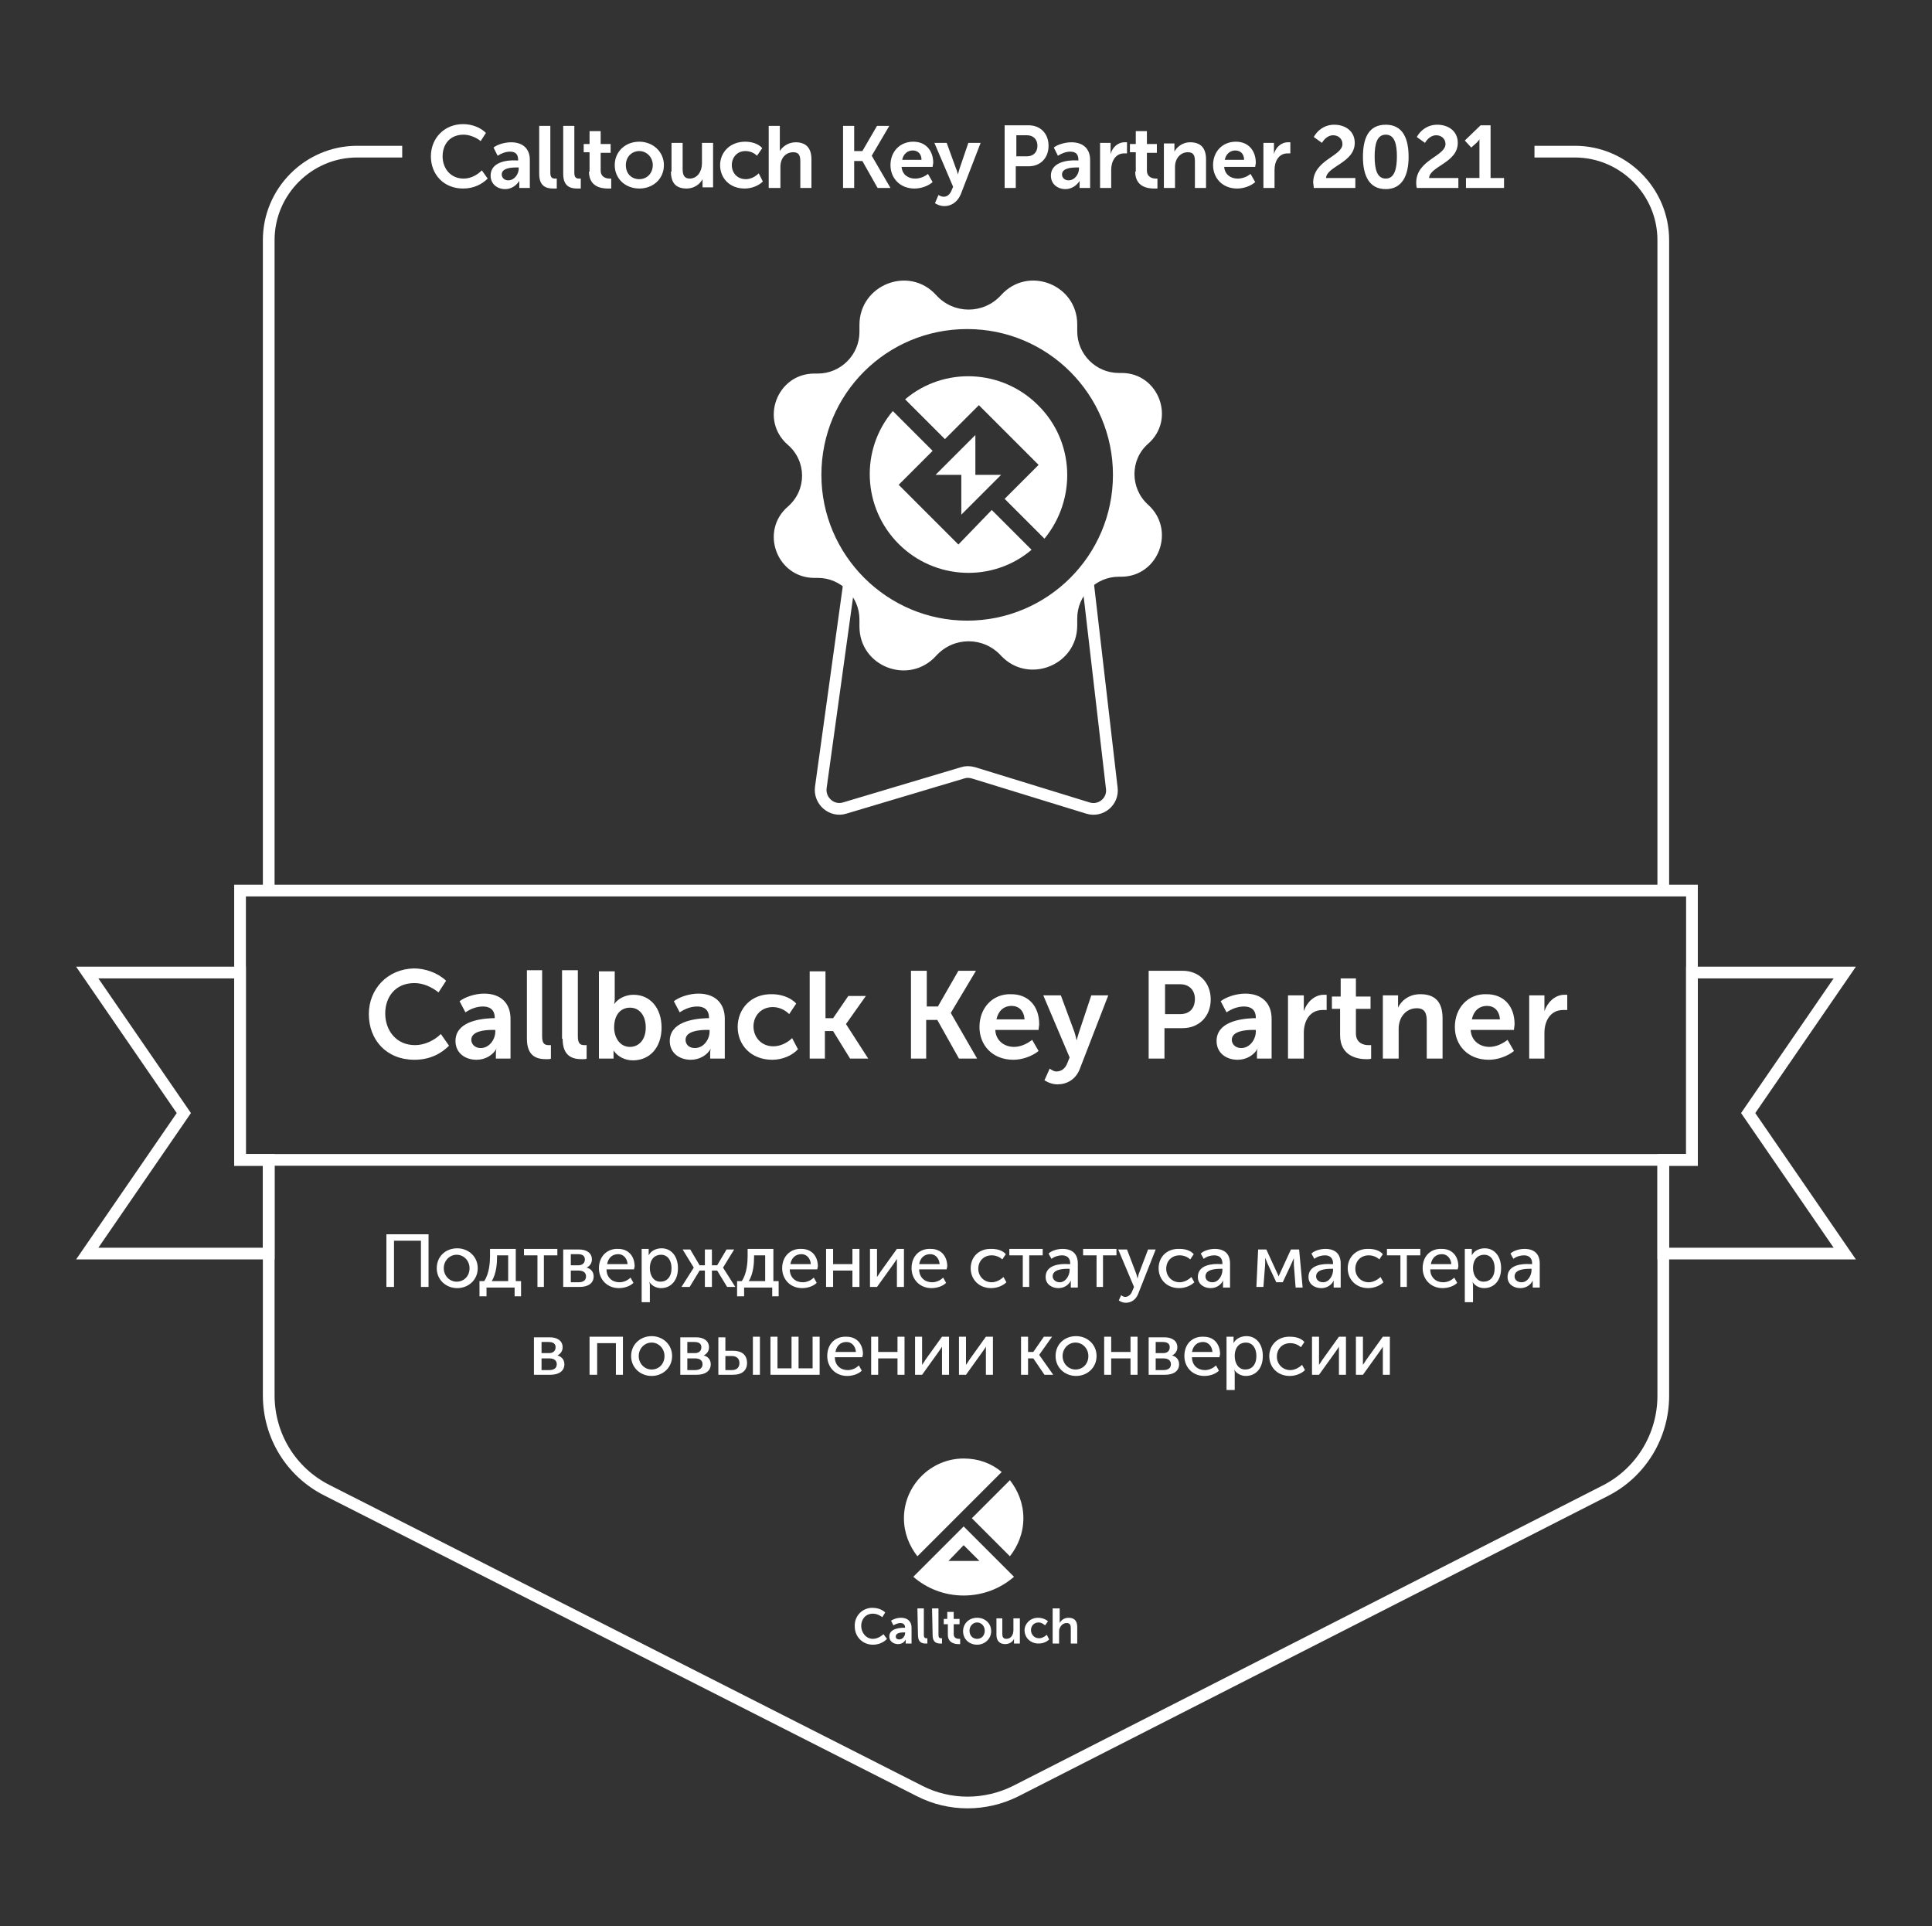 <?xml version="1.0" encoding="UTF-8"?> <!-- Generator: Adobe Illustrator 27.5.0, SVG Export Plug-In . SVG Version: 6.00 Build 0) --> <svg xmlns="http://www.w3.org/2000/svg" xmlns:xlink="http://www.w3.org/1999/xlink" id="Слой_1" x="0px" y="0px" viewBox="0 0 330 329" style="enable-background:new 0 0 330 329;" xml:space="preserve"><rect x="0" y="0" width="330" height="329" fill="#333333" stroke="none"/> <style type="text/css"> .st0{fill:none;stroke:#FFFFFF;stroke-width:2;stroke-miterlimit:10;} .st1{fill-rule:evenodd;clip-rule:evenodd;fill:#FFFFFF;} .st2{fill:#FFFFFF;} .st3{fill-rule:evenodd;clip-rule:evenodd;fill:none;stroke:#FFFFFF;stroke-width:2;stroke-miterlimit:10;} </style> <g> <path class="st0" d="M145.2,98.4l-5,36.1c-0.3,2.3,1.9,4.2,4.1,3.5l20.1-6c0.6-0.2,1.2-0.2,1.9,0l19.5,6c2.2,0.7,4.4-1.1,4.1-3.4 l-4.2-36.2"></path> <g> <path class="st1" d="M184,106.8v-1.2c0-3.9,3.2-7.1,7.1-7.1h0.4c6.4,0,9.4-8,4.6-12.3c-3.1-2.8-3.1-7.7,0-10.4 c4.8-4.2,1.8-12.1-4.5-12.1h-0.5c-3.9,0-7.1-3.2-7.1-7.1v-1.2c0-6.8-8.4-10.1-13-5c-3,3.3-8.1,3.3-11.1,0 c-4.6-5.1-13.1-1.8-13.1,5.1v1.2c0,3.9-3.2,7.1-7.1,7.1h-0.6c-6.4,0-9.4,8-4.5,12.2c3.2,2.8,3.2,7.7,0,10.5 c-4.9,4.2-1.9,12.2,4.5,12.2h0.6c3.9,0,7.1,3.2,7.1,7.1l0,1.2c0,6.9,8.5,10.1,13.1,5c3-3.3,8.1-3.3,11.1,0 C175.6,116.9,184,113.7,184,106.8z M165.2,106c13.7,0,24.9-11.1,24.9-24.9c0-13.7-11.1-24.9-24.9-24.9s-24.9,11.1-24.9,24.9 C140.3,94.8,151.5,106,165.2,106z"></path> </g> <path class="st2" d="M149,274.6c1.5,0,2.2,0.8,2.2,0.8l-0.5,0.8c0,0-0.7-0.6-1.6-0.6c-1.3,0-2,1-2,2.1c0,1.1,0.8,2.2,2,2.2 c1,0,1.8-0.8,1.8-0.8l0.6,0.8c0,0-0.8,1-2.4,1c-1.8,0-3.1-1.4-3.1-3.1C145.9,276,147.3,274.6,149,274.6z"></path> <path class="st2" d="M154.5,278h0.1V278c0-0.6-0.4-0.8-0.8-0.8c-0.6,0-1.2,0.4-1.2,0.4l-0.4-0.8c0,0,0.7-0.5,1.7-0.5 c1.1,0,1.8,0.6,1.8,1.7v2.7h-1v-0.4c0-0.2,0-0.3,0-0.3h0c0,0-0.3,0.8-1.3,0.8c-0.8,0-1.5-0.5-1.5-1.3 C151.9,278.1,153.8,278,154.5,278z M153.6,280c0.6,0,1-0.6,1-1.1v-0.1h-0.2c-0.6,0-1.4,0.1-1.4,0.7C153,279.8,153.2,280,153.6,280z "></path> <path class="st2" d="M156.7,274.7h1.1v4.5c0,0.5,0.2,0.6,0.4,0.6c0.1,0,0.2,0,0.2,0v0.9c0,0-0.2,0-0.3,0c-0.6,0-1.3-0.2-1.3-1.4 L156.7,274.7L156.7,274.7z"></path> <path class="st2" d="M159.2,274.7h1.1v4.5c0,0.5,0.2,0.6,0.4,0.6c0.1,0,0.2,0,0.2,0v0.9c0,0-0.2,0-0.3,0c-0.6,0-1.3-0.2-1.3-1.4 L159.2,274.7L159.2,274.7z"></path> <path class="st2" d="M161.8,277.4h-0.6v-0.9h0.6v-1.2h1.1v1.2h1v0.9h-1v1.7c0,0.7,0.6,0.8,0.9,0.8c0.1,0,0.2,0,0.2,0v0.9 c0,0-0.1,0-0.3,0c-0.6,0-1.8-0.2-1.8-1.6V277.4z"></path> <path class="st2" d="M166.9,276.3c1.3,0,2.4,0.9,2.4,2.3c0,1.3-1.1,2.3-2.4,2.3c-1.3,0-2.4-0.9-2.4-2.3 C164.5,277.3,165.5,276.3,166.9,276.3z M166.9,279.9c0.7,0,1.3-0.5,1.3-1.4c0-0.8-0.6-1.4-1.3-1.4c-0.7,0-1.3,0.6-1.3,1.4 C165.6,279.4,166.2,279.9,166.9,279.9z"></path> <path class="st2" d="M170.1,276.4h1.1v2.6c0,0.5,0.1,0.9,0.7,0.9c0.8,0,1.2-0.7,1.2-1.5v-2h1.1v4.3h-1v-0.5c0-0.2,0-0.3,0-0.3h0 c-0.2,0.5-0.8,0.9-1.5,0.9c-0.9,0-1.5-0.5-1.5-1.6V276.4z"></path> <path class="st2" d="M177.3,276.3c1.1,0,1.7,0.6,1.7,0.6l-0.5,0.7c0,0-0.5-0.5-1.1-0.5c-0.8,0-1.3,0.6-1.3,1.3 c0,0.7,0.5,1.4,1.4,1.4c0.7,0,1.3-0.6,1.3-0.6l0.4,0.8c0,0-0.6,0.7-1.8,0.7c-1.4,0-2.4-1-2.4-2.3 C175,277.4,175.9,276.3,177.3,276.3z"></path> <path class="st2" d="M179.9,274.7h1.1v2.1c0,0.2,0,0.4,0,0.4h0c0.2-0.4,0.7-0.9,1.5-0.9c1,0,1.5,0.5,1.5,1.6v2.8h-1.1v-2.6 c0-0.5-0.1-0.9-0.7-0.9c-0.6,0-1,0.4-1.2,0.9c-0.1,0.2-0.1,0.4-0.1,0.6v2h-1.1V274.7z"></path> <path class="st2" d="M172.5,265.8c1.4-1.8,2.3-4,2.3-6.5c0-2.5-0.9-4.7-2.3-6.5l-6.5,6.5L172.5,265.8z"></path> <path class="st2" d="M171.1,267.2l-6.5-6.5l-6.5,6.5l-2.1,2.1c2.3,2,5.3,3.2,8.6,3.2s6.3-1.2,8.6-3.2L171.1,267.2z M164.6,263.9 l2.7,2.7h-5.3L164.6,263.9z"></path> <path class="st2" d="M164.6,249.1c-5.6,0-10.2,4.6-10.2,10.2c0,2.5,0.9,4.7,2.3,6.5l14.4-14.4C169.3,249.9,167.1,249.1,164.6,249.1 z"></path> <g> <path class="st2" d="M73.6,26.7c0,3.1,2.2,5.5,5.5,5.5c1.9,0,3.3-0.8,4.2-1.7l-1-1.4c-0.8,0.8-1.9,1.4-3.1,1.4 c-2.3,0-3.6-1.8-3.6-3.8c0-2,1.2-3.7,3.6-3.7c1,0,2.2,0.5,2.9,1.1l0.9-1.4c-1-1-2.5-1.5-3.9-1.5C75.9,21.2,73.6,23.6,73.6,26.7z M83.8,30c0,1.4,1.1,2.3,2.5,2.3c1,0,1.9-0.6,2.4-1.4h0c0,0,0,0.2,0,0.6v0.6h1.8v-4.8c0-1.9-1.2-3-3.2-3c-1.1,0-2.4,0.4-3,0.9 l0.7,1.4c0.6-0.4,1.4-0.7,2.1-0.7c0.8,0,1.4,0.3,1.4,1.4v0.1h-0.3C86.5,27.3,83.8,27.7,83.8,30z M85.7,29.8c0-1.1,1.6-1.2,2.6-1.2 h0.3v0.2c0,0.9-0.7,2-1.8,2C86.1,30.8,85.7,30.3,85.7,29.8z M92.1,29.7c0,2.2,1.3,2.5,2.4,2.5c0.3,0,0.5,0,0.6,0v-1.7 c-0.1,0-0.2,0-0.3,0c-0.5,0-0.8-0.2-0.8-1v-8h-1.9V29.7z M96.2,29.7c0,2.2,1.3,2.5,2.4,2.5c0.3,0,0.5,0,0.6,0v-1.7 c-0.1,0-0.2,0-0.3,0c-0.5,0-0.8-0.2-0.8-1v-8h-1.9V29.7z M100.6,29.3c0,2.6,2.1,2.9,3.2,2.9c0.3,0,0.4,0,0.6,0v-1.7 c-0.2,0-0.2,0-0.3,0c-0.5,0-1.5-0.2-1.5-1.4v-3h1.7v-1.5h-1.7v-2.2h-1.9v2.2h-1V26h1V29.3z M105,28.2c0,2.4,1.9,4,4.2,4 c2.3,0,4.2-1.6,4.2-4c0-2.3-1.9-4-4.2-4C106.8,24.2,105,25.9,105,28.2z M106.9,28.2c0-1.4,1-2.4,2.3-2.4c1.2,0,2.3,1,2.3,2.4 c0,1.4-1,2.4-2.3,2.4C107.9,30.6,106.9,29.7,106.9,28.2z M114.6,29.3c0,2.1,1,2.9,2.7,2.9c1.3,0,2.3-0.8,2.7-1.6h0 c0,0,0,0.2,0,0.5v0.9h1.8v-7.6h-1.9v3.5c0,1.4-0.8,2.6-2.1,2.6c-0.9,0-1.2-0.6-1.2-1.6v-4.5h-1.9V29.3z M123,28.2 c0,2.2,1.6,4,4.2,4c1.2,0,2.4-0.5,3.1-1.2l-0.7-1.4c-0.6,0.6-1.4,1-2.2,1c-1.5,0-2.4-1.1-2.4-2.4c0-1.3,0.9-2.4,2.3-2.4 c0.8,0,1.5,0.3,2,0.8l0.9-1.3c-0.7-0.8-1.9-1.1-2.9-1.1C124.6,24.2,123,26.1,123,28.2z M131.4,32.1h1.9v-3.6 c0-1.5,0.9-2.5,2.2-2.5c1,0,1.2,0.6,1.2,1.6v4.5h1.9v-4.9c0-2-1-2.9-2.7-2.9c-1.3,0-2.3,0.8-2.7,1.5h0c0,0,0-0.3,0-0.6v-3.7h-1.9 V32.1z M144,32.1h1.9v-4.6h1.4l2.6,4.6h2.2l-3.2-5.5v0l3-5.1h-2.1l-2.5,4.3h-1.4v-4.3H144V32.1z M152.1,28.2c0,2.2,1.6,4,4.1,4 c1.1,0,2.3-0.4,3.1-1.1l-0.8-1.4c-0.6,0.5-1.4,0.8-2.2,0.8c-1.2,0-2.2-0.7-2.3-2h5.3c0-0.2,0.1-0.5,0.1-0.7c0-2-1.2-3.6-3.4-3.6 C153.7,24.2,152.1,25.9,152.1,28.2z M154.1,27.3c0.2-1,0.9-1.6,1.8-1.6c0.9,0,1.5,0.6,1.5,1.6H154.1z M160.3,33.3l-0.6,1.4 c0,0,0.7,0.5,1.6,0.5c1.1,0,2.2-0.6,2.8-2l3.4-8.8h-2.1l-1.5,4.4c-0.1,0.4-0.3,1-0.3,1h0c0,0-0.1-0.6-0.3-1l-1.6-4.4h-2.1l3.2,7.5 l-0.3,0.7c-0.3,0.7-0.8,1-1.3,1C160.7,33.6,160.3,33.3,160.3,33.3z M171.6,32.1h1.9v-3.7h2.2c2,0,3.4-1.4,3.4-3.5 s-1.4-3.5-3.4-3.5h-4.1V32.1z M173.6,26.7v-3.6h1.8c1.1,0,1.8,0.7,1.8,1.8c0,1.1-0.7,1.8-1.8,1.8H173.6z M179.5,30 c0,1.4,1.1,2.3,2.5,2.3c1,0,1.9-0.6,2.4-1.4h0c0,0,0,0.2,0,0.6v0.6h1.8v-4.8c0-1.9-1.2-3-3.2-3c-1.1,0-2.4,0.4-3,0.9l0.7,1.4 c0.6-0.4,1.4-0.7,2.1-0.7c0.8,0,1.4,0.3,1.4,1.4v0.1H184C182.3,27.3,179.5,27.7,179.5,30z M181.4,29.8c0-1.1,1.6-1.2,2.6-1.2h0.3 v0.2c0,0.9-0.7,2-1.8,2C181.8,30.8,181.4,30.3,181.4,29.8z M187.9,32.1h1.9V29c0-1.4,0.7-2.8,2.2-2.8c0.2,0,0.4,0,0.5,0v-1.9 c-0.1,0-0.2,0-0.4,0c-1.2,0-2.1,0.9-2.4,2h0c0,0,0-0.2,0-0.5v-1.4h-1.8V32.1z M193.9,29.3c0,2.6,2.1,2.9,3.2,2.9 c0.3,0,0.4,0,0.6,0v-1.7c-0.1,0-0.2,0-0.3,0c-0.5,0-1.5-0.2-1.5-1.4v-3h1.7v-1.5h-1.7v-2.2h-1.9v2.2h-1V26h1V29.3z M198.8,32.1 h1.9v-3.6c0-1.4,0.9-2.5,2.2-2.5c1,0,1.2,0.6,1.2,1.6v4.5h1.9v-4.9c0-2-1-2.9-2.7-2.9c-1.5,0-2.4,1-2.7,1.6h0c0,0,0-0.2,0-0.5 v-0.9h-1.8V32.1z M207.2,28.2c0,2.2,1.6,4,4.1,4c1.1,0,2.3-0.4,3.1-1.1l-0.8-1.4c-0.6,0.5-1.4,0.8-2.2,0.8c-1.2,0-2.2-0.7-2.3-2 h5.3c0-0.2,0.1-0.5,0.1-0.7c0-2-1.2-3.6-3.4-3.6C208.8,24.2,207.2,25.9,207.2,28.2z M209.2,27.3c0.2-1,0.9-1.6,1.8-1.6 c0.9,0,1.5,0.6,1.5,1.6H209.2z M215.8,32.1h1.9V29c0-1.4,0.7-2.8,2.2-2.8c0.2,0,0.4,0,0.5,0v-1.9c-0.1,0-0.2,0-0.4,0 c-1.2,0-2.1,0.9-2.4,2h0c0,0,0-0.2,0-0.5v-1.4h-1.8V32.1z M224.4,32.1h7.1v-1.7h-5c0.1-2,4.9-2.6,4.9-6c0-2-1.6-3.1-3.5-3.1 c-1.7,0-2.9,1-3.5,2.1l1.4,1c0.4-0.7,1.1-1.3,1.9-1.3c0.9,0,1.6,0.6,1.6,1.5c0,2.1-5,2.7-5,6.6C224.3,31.4,224.4,31.7,224.4,32.1z M236.7,32.3c2.9,0,3.9-2.5,3.9-5.5s-0.9-5.5-3.9-5.5s-3.9,2.4-3.9,5.5S233.8,32.3,236.7,32.3z M236.7,30.5 c-1.5,0-1.9-1.6-1.9-3.8c0-2.1,0.4-3.7,1.9-3.7s1.9,1.6,1.9,3.7C238.6,28.8,238.2,30.5,236.7,30.5z M242,32.1h7.1v-1.7h-5 c0.1-2,4.9-2.6,4.9-6c0-2-1.6-3.1-3.5-3.1c-1.7,0-2.9,1-3.5,2.1l1.4,1c0.4-0.7,1.1-1.3,1.9-1.3c0.9,0,1.6,0.6,1.6,1.5 c0,2.1-5,2.7-5,6.6C241.9,31.4,241.9,31.7,242,32.1z M250.4,32.1h6.5v-1.7h-2.3v-9h-1.7l-2.7,2.6l1.1,1.2l0.9-0.8 c0.3-0.3,0.5-0.6,0.5-0.6h0c0,0,0,0.4,0,0.7v5.9h-2.3V32.1z"></path> </g> <path class="st0" d="M45.9,152.1V41c0-8.3,6.8-15.1,15.1-15.1h7.7"></path> <path class="st0" d="M284.1,198.1v40.3c0,6.8-3.8,13.1-9.9,16.2l-100.7,51.3c-5.2,2.6-11.3,2.6-16.4,0L55.8,254.5 c-6.1-3.1-9.9-9.3-9.9-16.2v-40.2"></path> <path class="st0" d="M262.1,25.9h6.9c8.3,0,15.1,6.8,15.1,15.1v111.1"></path> <polygon class="st3" points="315.1,166.1 289,166.1 289,198.1 284.1,198.1 284.1,214.1 315.1,214.1 298.6,190.1 "></polygon> <polygon class="st3" points="41,198.1 41,166.1 14.9,166.1 31.4,190.1 14.9,214.1 45.9,214.1 45.9,198.1 "></polygon> <path class="st0" d="M41,152.1h248v46H41V152.1z"></path> <path class="st2" d="M63,173.2c0,4.4,3,7.8,7.8,7.8c2.7,0,4.6-1.1,5.9-2.4l-1.4-2c-1.1,1.1-2.8,1.9-4.4,1.9c-3.3,0-5.1-2.6-5.1-5.4 c0-2.8,1.7-5.2,5-5.2c1.5,0,3,0.7,4.1,1.6l1.3-2c-1.5-1.4-3.6-2.1-5.5-2.1C66.2,165.5,63,168.9,63,173.2z M77.8,177.8 c0,2,1.6,3.2,3.6,3.2c1.5,0,2.8-0.8,3.4-1.9h0c0,0-0.1,0.3-0.1,0.8v0.9h2.5V174c0-2.7-1.7-4.3-4.5-4.3c-1.6,0-3.3,0.6-4.2,1.3 l1,1.9c0.9-0.6,1.9-1,3-1c1.1,0,2,0.5,2,1.9v0.1h-0.5C81.7,174,77.8,174.6,77.8,177.8z M80.5,177.6c0-1.5,2.3-1.7,3.6-1.7h0.5v0.3 c0,1.3-1,2.8-2.5,2.8C81.1,179,80.5,178.3,80.5,177.6z M90,177.4c0,3.1,1.8,3.5,3.3,3.5c0.4,0,0.7,0,0.8-0.1v-2.3 c-0.1,0-0.3,0-0.4,0c-0.7,0-1.1-0.3-1.1-1.5v-11.3H90V177.4z M96.1,177.4c0,3.1,1.8,3.5,3.3,3.5c0.4,0,0.7,0,0.8-0.1v-2.3 c-0.1,0-0.3,0-0.4,0c-0.7,0-1.1-0.3-1.1-1.5v-11.3h-2.7V177.4z M102.3,180.8h2.5v-0.7c0-0.4,0-0.7,0-0.7h0c0.7,1.1,2,1.7,3.3,1.7 c2.9,0,4.9-2.2,4.9-5.6c0-3.3-1.9-5.6-4.8-5.6c-1.3,0-2.6,0.6-3.3,1.6h0c0,0,0.1-0.4,0.1-0.9v-4.7h-2.7V180.8z M104.9,175.5 c0-2.4,1.3-3.4,2.7-3.4c1.6,0,2.7,1.3,2.7,3.4c0,2.1-1.2,3.3-2.7,3.3C105.8,178.8,104.9,177.1,104.9,175.5z M114.4,177.8 c0,2,1.6,3.2,3.6,3.2c1.5,0,2.8-0.8,3.4-1.9h0c0,0-0.1,0.3-0.1,0.8v0.9h2.5V174c0-2.7-1.7-4.3-4.5-4.3c-1.6,0-3.3,0.6-4.2,1.3 l1,1.9c0.9-0.6,1.9-1,3-1c1.1,0,2,0.5,2,1.9v0.1h-0.5C118.3,174,114.4,174.6,114.4,177.8z M117.1,177.6c0-1.5,2.3-1.7,3.6-1.7h0.5 v0.3c0,1.3-1,2.8-2.5,2.8C117.6,179,117.1,178.3,117.1,177.6z M126,175.4c0,3.1,2.3,5.6,5.9,5.6c1.7,0,3.4-0.7,4.4-1.8l-1-1.9 c-0.8,0.8-2,1.4-3.2,1.4c-2.1,0-3.4-1.6-3.4-3.4c0-1.8,1.3-3.3,3.3-3.3c1.1,0,2.1,0.5,2.8,1.2l1.2-1.8c-1-1.1-2.7-1.6-4.1-1.6 C128.3,169.7,126,172.3,126,175.4z M138.2,180.8h2.7v-4.7h1.4l2.9,4.7h3.1l-3.8-5.9v0l3.4-4.8h-3l-2.6,3.8h-1.3v-8h-2.7V180.8z M155.5,180.8h2.7v-6.6h1.9l3.7,6.6h3.1l-4.5-7.8v0l4.3-7.2h-3l-3.5,6.1h-1.9v-6.1h-2.7V180.8z M167.3,175.4c0,3.1,2.2,5.6,5.8,5.6 c1.5,0,3.2-0.6,4.3-1.5l-1.1-1.9c-0.9,0.7-2,1.2-3.1,1.2c-1.6,0-3.1-1-3.2-2.9h7.4c0-0.3,0.1-0.7,0.1-1c0-2.9-1.7-5.1-4.8-5.1 C169.6,169.7,167.3,172.1,167.3,175.4z M170.2,174.1c0.3-1.4,1.2-2.3,2.6-2.3c1.2,0,2.1,0.8,2.2,2.3H170.2z M179.3,182.5l-0.9,2 c0,0,1,0.7,2.2,0.7c1.6,0,3.2-0.8,3.9-2.8l4.8-12.4h-2.9l-2.1,6.3c-0.2,0.6-0.4,1.4-0.4,1.4h0c0,0-0.2-0.9-0.4-1.5l-2.3-6.2h-3 l4.5,10.6l-0.4,1c-0.4,1-1.1,1.4-1.9,1.4C179.9,183,179.3,182.5,179.3,182.5z M196.2,180.8h2.7v-5.2h3.1c2.8,0,4.8-2,4.8-4.9 c0-2.9-2-4.9-4.8-4.9h-5.8V180.8z M199,173.2v-5.1h2.6c1.5,0,2.5,1,2.5,2.5c0,1.6-0.9,2.6-2.5,2.6H199z M207.8,177.8 c0,2,1.6,3.2,3.6,3.2c1.5,0,2.8-0.8,3.4-1.9h0c0,0-0.1,0.3-0.1,0.8v0.9h2.5V174c0-2.7-1.7-4.3-4.5-4.3c-1.6,0-3.3,0.6-4.2,1.3 l1,1.9c0.9-0.6,1.9-1,3-1c1.1,0,2,0.5,2,1.9v0.1h-0.5C211.7,174,207.8,174.6,207.8,177.8z M210.4,177.6c0-1.5,2.3-1.7,3.6-1.7h0.5 v0.3c0,1.3-1,2.8-2.5,2.8C211,179,210.4,178.3,210.4,177.6z M220,180.8h2.7v-4.4c0-2,1-3.9,3.2-3.9c0.2,0,0.6,0,0.7,0v-2.6 c-0.2,0-0.3,0-0.5,0c-1.6,0-2.9,1.3-3.4,2.8h0c0,0,0-0.3,0-0.7V170H220V180.8z M228.9,176.8c0,3.6,3,4.1,4.5,4.1 c0.4,0,0.6,0,0.8-0.1v-2.3c-0.2,0-0.3,0-0.5,0c-0.7,0-2.1-0.3-2.1-2v-4.2h2.5v-2.1h-2.5v-3.1h-2.6v3.1h-1.5v2.1h1.4V176.8z M236.2,180.8h2.7v-5.1c0-1.9,1.2-3.5,3.1-3.5c1.4,0,1.7,0.9,1.7,2.2v6.4h2.7v-6.9c0-2.9-1.4-4.1-3.8-4.1c-2.2,0-3.4,1.4-3.8,2.3h0 c0,0,0-0.3,0-0.8V170h-2.6V180.8z M248.5,175.4c0,3.1,2.2,5.6,5.8,5.6c1.5,0,3.2-0.6,4.3-1.5l-1.1-1.9c-0.9,0.7-2,1.2-3.1,1.2 c-1.6,0-3.1-1-3.2-2.9h7.4c0-0.3,0.1-0.7,0.1-1c0-2.9-1.7-5.1-4.8-5.1C250.8,169.7,248.5,172.1,248.5,175.4z M251.4,174.1 c0.3-1.4,1.2-2.3,2.6-2.3c1.2,0,2.1,0.8,2.2,2.3H251.4z M261.1,180.8h2.7v-4.4c0-2,1-3.9,3.2-3.9c0.2,0,0.5,0,0.7,0v-2.6 c-0.2,0-0.3,0-0.5,0c-1.6,0-2.9,1.3-3.4,2.8h0c0,0,0-0.3,0-0.7V170h-2.6V180.8z"></path> <g> <path class="st2" d="M177.3,69.2c-6.2-6.2-16.1-6.6-22.7-1l6.8,6.8l5.8-5.8l10.2,10.2l-5.8,5.8l6.8,6.8 C183.9,85.3,183.6,75.4,177.3,69.2z"></path> <path class="st2" d="M171,81.1h-4.4v-6.8l-6.8,6.8h4.4v6.8L171,81.1z"></path> <path class="st2" d="M163.7,93l-10.2-10.2l5.8-5.8l-6.8-6.8c-5.6,6.6-5.2,16.5,1,22.7c6.2,6.2,16.1,6.6,22.7,1l-6.8-6.8L163.7,93z "></path> </g> <path class="st2" d="M66,219.8h1.3v-7.9h4.6v7.9h1.3v-9H66V219.8z M74.6,216.6c0,2,1.6,3.4,3.5,3.4c1.9,0,3.5-1.4,3.5-3.4 c0-2-1.6-3.4-3.5-3.4C76.1,213.2,74.6,214.6,74.6,216.6z M75.8,216.6c0-1.3,1-2.3,2.2-2.3c1.2,0,2.2,1,2.2,2.3c0,1.4-1,2.3-2.2,2.3 C76.8,218.9,75.8,217.9,75.8,216.6z M84,218.8c0.8-1.3,0.9-3.1,0.9-4.1v-0.3h1.9v4.4H84z M81.9,218.8v2.6h1.2v-1.5h4.8v1.5h1.1 v-2.6h-0.9v-5.5h-4.4v1.2c0,1-0.1,3-1,4.3H81.9z M91.7,219.8h1.2v-5.4h2.3v-1.1h-5.7v1.1h2.3V219.8z M96.2,219.8H99 c1.4,0,2.4-0.6,2.4-1.8c0-0.7-0.4-1.3-1.2-1.5v0c0.6-0.3,0.9-0.8,0.9-1.4c0-1.1-0.9-1.7-2.2-1.7h-2.7V219.8z M97.5,216.1v-1.9h1.2 c0.8,0,1.2,0.3,1.2,0.9c0,0.6-0.4,1-1.1,1H97.5z M97.5,219v-2h1.3c0.9,0,1.3,0.4,1.3,1c0,0.6-0.4,1-1.3,1H97.5z M102.3,216.6 c0,1.9,1.4,3.4,3.4,3.4c0.9,0,1.9-0.3,2.5-0.9l-0.5-0.9c-0.5,0.5-1.2,0.8-1.9,0.8c-1.2,0-2.2-0.8-2.2-2.2h4.7 c0-0.2,0.1-0.4,0.1-0.5c0-1.7-1-3-2.8-3C103.8,213.2,102.3,214.5,102.3,216.6z M103.7,215.9c0.2-1.1,0.9-1.7,1.9-1.7 c0.8,0,1.5,0.6,1.6,1.7H103.7z M109.8,222.4h1.2v-2.9c0-0.3-0.1-0.6-0.1-0.6h0c0.4,0.7,1.2,1.1,2,1.1c1.7,0,2.9-1.3,2.9-3.4 c0-2-1.1-3.4-2.8-3.4c-0.9,0-1.8,0.4-2.2,1.2h0c0,0,0-0.2,0-0.5v-0.6h-1.2V222.4z M111,216.6c0-1.6,0.9-2.3,1.9-2.3 c1.1,0,1.8,0.9,1.8,2.3c0,1.5-0.8,2.3-1.9,2.3C111.6,218.9,111,217.8,111,216.6z M116.4,219.8h1.4l1.7-2.8h0.9v2.8h1.2v-2.8h0.9 l1.7,2.8h1.4l-2.1-3.3v0l1.9-3.1h-1.3l-1.6,2.7h-0.9v-2.7h-1.2v2.7h-0.9l-1.6-2.7h-1.3l1.9,3.1v0L116.4,219.8z M127.9,218.8 c0.8-1.3,0.9-3.1,0.9-4.1v-0.3h1.9v4.4H127.9z M125.9,218.8v2.6h1.2v-1.5h4.8v1.5h1.1v-2.6h-0.9v-5.5h-4.4v1.2c0,1-0.1,3-1,4.3 H125.9z M133.6,216.6c0,1.9,1.4,3.4,3.4,3.4c0.9,0,1.9-0.3,2.5-0.9l-0.5-0.9c-0.5,0.5-1.2,0.8-1.9,0.8c-1.2,0-2.2-0.8-2.2-2.2h4.7 c0-0.2,0.1-0.4,0.1-0.5c0-1.7-1-3-2.8-3C135.1,213.2,133.6,214.5,133.6,216.6z M135,215.9c0.2-1.1,0.9-1.7,1.9-1.7 c0.8,0,1.5,0.6,1.6,1.7H135z M141.1,219.8h1.2v-2.8h3.3v2.8h1.2v-6.5h-1.2v2.6h-3.3v-2.6h-1.2V219.8z M148.6,219.8h1.2l2.8-3.9 c0.2-0.3,0.5-0.7,0.6-0.9h0c0,0.1,0,0.6,0,0.9v3.9h1.2v-6.5h-1.2l-2.8,3.9c-0.2,0.3-0.5,0.8-0.6,0.9h0c0-0.1,0-0.5,0-0.9v-3.9h-1.2 V219.8z M155.7,216.6c0,1.9,1.4,3.4,3.4,3.4c0.9,0,1.9-0.3,2.5-0.9l-0.5-0.9c-0.5,0.5-1.2,0.8-1.9,0.8c-1.2,0-2.2-0.8-2.2-2.2h4.7 c0-0.2,0.1-0.4,0.1-0.5c0-1.7-1-3-2.8-3C157.1,213.2,155.7,214.5,155.7,216.6z M157,215.9c0.2-1.1,0.9-1.7,1.9-1.7 c0.8,0,1.5,0.6,1.6,1.7H157z M165.8,216.6c0,1.9,1.4,3.4,3.5,3.4c1,0,2-0.4,2.6-1l-0.5-0.9c-0.5,0.5-1.3,0.9-2,0.9 c-1.3,0-2.3-1-2.3-2.3c0-1.3,0.9-2.3,2.3-2.3c0.7,0,1.4,0.3,1.8,0.7l0.6-0.9c-0.6-0.7-1.6-0.9-2.4-0.9 C167.2,213.2,165.8,214.7,165.8,216.6z M174.6,219.8h1.2v-5.4h2.3v-1.1h-5.7v1.1h2.3V219.8z M178.6,218.1c0,1.2,1,1.9,2.2,1.9 c1,0,1.8-0.6,2.1-1.3h0c0,0,0,0.2,0,0.5v0.7h1.2v-4.1c0-1.6-0.9-2.5-2.6-2.5c-0.9,0-1.9,0.3-2.4,0.8l0.5,0.9 c0.5-0.4,1.2-0.6,1.8-0.6c0.8,0,1.4,0.4,1.4,1.4v0.1h-0.3C181.1,215.8,178.6,216,178.6,218.1z M179.8,218c0-1.2,1.7-1.3,2.6-1.3 h0.3v0.2c0,1-0.7,2.1-1.7,2.1C180.3,219,179.8,218.5,179.8,218z M187.2,219.8h1.2v-5.4h2.3v-1.1H185v1.1h2.3V219.8z M191.5,221.2 l-0.4,0.9c0,0,0.5,0.4,1.2,0.4c0.9,0,1.7-0.5,2.1-1.5l3-7.6h-1.3l-1.6,4.2c-0.1,0.3-0.2,0.8-0.2,0.8h0c0,0-0.1-0.5-0.2-0.8 l-1.6-4.2H191l2.7,6.4l-0.3,0.7c-0.2,0.6-0.7,1-1.2,1C191.8,221.5,191.5,221.2,191.5,221.2z M197.9,216.6c0,1.9,1.4,3.4,3.5,3.4 c1,0,2-0.4,2.6-1l-0.5-0.9c-0.5,0.5-1.3,0.9-2,0.9c-1.3,0-2.3-1-2.3-2.3c0-1.3,0.9-2.3,2.3-2.3c0.7,0,1.4,0.3,1.8,0.7l0.6-0.9 c-0.6-0.7-1.6-0.9-2.4-0.9C199.3,213.2,197.9,214.7,197.9,216.6z M204.6,218.1c0,1.2,1,1.9,2.2,1.9c1,0,1.8-0.6,2.1-1.3h0 c0,0,0,0.2,0,0.5v0.7h1.2v-4.1c0-1.6-0.9-2.5-2.6-2.5c-0.9,0-1.9,0.3-2.4,0.8l0.5,0.9c0.5-0.4,1.2-0.6,1.8-0.6 c0.8,0,1.4,0.4,1.4,1.4v0.1h-0.3C207.1,215.8,204.6,216,204.6,218.1z M205.9,218c0-1.2,1.7-1.3,2.6-1.3h0.3v0.2 c0,1-0.7,2.1-1.7,2.1C206.3,219,205.9,218.5,205.9,218z M214.6,219.8h1.2l0.3-3.9c0-0.4,0-1.1,0-1.1h0c0,0,0.2,0.5,0.4,1l1.5,3.2 h1.1l1.5-3.2c0.2-0.5,0.4-0.9,0.4-0.9h0c0,0,0,0.7,0,1.1l0.3,3.9h1.2l-0.6-6.5h-1.4l-1.7,3.7c-0.2,0.4-0.4,0.9-0.4,0.9h0 c0,0-0.2-0.5-0.4-0.9l-1.7-3.7h-1.4L214.6,219.8z M223.5,218.1c0,1.2,1,1.9,2.2,1.9c1,0,1.8-0.6,2.1-1.3h0c0,0,0,0.2,0,0.5v0.7h1.2 v-4.1c0-1.6-0.9-2.5-2.6-2.5c-0.9,0-1.9,0.3-2.4,0.8l0.5,0.9c0.5-0.4,1.2-0.6,1.8-0.6c0.8,0,1.4,0.4,1.4,1.4v0.1h-0.3 C226,215.8,223.5,216,223.5,218.1z M224.8,218c0-1.2,1.7-1.3,2.6-1.3h0.3v0.2c0,1-0.7,2.1-1.7,2.1C225.2,219,224.8,218.5,224.8,218 z M230.2,216.6c0,1.9,1.4,3.4,3.5,3.4c1,0,2-0.4,2.6-1l-0.5-0.9c-0.5,0.5-1.3,0.9-2,0.9c-1.3,0-2.3-1-2.3-2.3 c0-1.3,0.9-2.3,2.3-2.3c0.7,0,1.4,0.3,1.8,0.7l0.6-0.9c-0.6-0.7-1.6-0.9-2.4-0.9C231.7,213.2,230.2,214.7,230.2,216.6z M239.1,219.8h1.2v-5.4h2.3v-1.1h-5.7v1.1h2.3V219.8z M243,216.6c0,1.9,1.4,3.4,3.4,3.4c0.9,0,1.9-0.3,2.5-0.9l-0.5-0.9 c-0.5,0.5-1.2,0.8-1.9,0.8c-1.2,0-2.2-0.8-2.2-2.2h4.7c0-0.2,0.1-0.4,0.1-0.5c0-1.7-1-3-2.8-3C244.4,213.2,243,214.5,243,216.6z M244.4,215.9c0.2-1.1,0.9-1.7,1.9-1.7c0.8,0,1.5,0.6,1.6,1.7H244.4z M250.4,222.4h1.2v-2.9c0-0.3-0.1-0.6-0.1-0.6h0 c0.4,0.7,1.2,1.1,2,1.1c1.7,0,2.9-1.3,2.9-3.4c0-2-1.1-3.4-2.8-3.4c-0.9,0-1.8,0.4-2.2,1.2h0c0,0,0-0.2,0-0.5v-0.6h-1.2V222.4z M251.6,216.6c0-1.6,0.9-2.3,1.9-2.3c1.1,0,1.8,0.9,1.8,2.3c0,1.5-0.8,2.3-1.9,2.3C252.3,218.9,251.6,217.8,251.6,216.6z M257.5,218.1c0,1.2,1,1.9,2.2,1.9c1,0,1.8-0.6,2.1-1.3h0c0,0,0,0.2,0,0.5v0.7h1.2v-4.1c0-1.6-0.9-2.5-2.6-2.5 c-0.9,0-1.9,0.3-2.4,0.8l0.5,0.9c0.5-0.4,1.2-0.6,1.8-0.6c0.8,0,1.4,0.4,1.4,1.4v0.1h-0.3C260,215.8,257.5,216,257.5,218.1z M258.7,218c0-1.2,1.7-1.3,2.6-1.3h0.3v0.2c0,1-0.7,2.1-1.7,2.1C259.1,219,258.7,218.5,258.7,218z M91.2,234.8H94 c1.4,0,2.4-0.6,2.4-1.8c0-0.7-0.4-1.3-1.2-1.5v0c0.6-0.3,0.9-0.8,0.9-1.4c0-1.1-0.9-1.7-2.2-1.7h-2.7V234.8z M92.5,231.1v-1.9h1.2 c0.8,0,1.2,0.3,1.2,0.9c0,0.6-0.4,1-1.1,1H92.5z M92.5,234v-2h1.3c0.9,0,1.3,0.4,1.3,1c0,0.6-0.4,1-1.3,1H92.5z M100.8,234.8h1.2 v-5.4h3.2v5.4h1.2v-6.5h-5.7V234.8z M107.8,231.6c0,2,1.6,3.4,3.5,3.4c1.9,0,3.5-1.4,3.5-3.4c0-2-1.6-3.4-3.5-3.4 C109.4,228.2,107.8,229.6,107.8,231.6z M109.1,231.6c0-1.3,1-2.3,2.2-2.3c1.2,0,2.2,1,2.2,2.3c0,1.4-1,2.3-2.2,2.3 C110.1,233.9,109.1,232.9,109.1,231.6z M116.2,234.8h2.8c1.4,0,2.4-0.6,2.4-1.8c0-0.7-0.4-1.3-1.2-1.5v0c0.6-0.3,0.9-0.8,0.9-1.4 c0-1.1-0.9-1.7-2.2-1.7h-2.7V234.8z M117.4,231.1v-1.9h1.2c0.8,0,1.2,0.3,1.2,0.9c0,0.6-0.4,1-1.1,1H117.4z M117.4,234v-2h1.3 c0.9,0,1.3,0.4,1.3,1c0,0.6-0.4,1-1.3,1H117.4z M128.6,234.8h1.2v-6.5h-1.2V234.8z M122.7,234.8h2.5c1.6,0,2.4-0.8,2.4-2 c0-1.5-1-2.1-2.4-2.1h-1.3v-2.3h-1.2V234.8z M123.9,233.9v-2.3h1.1c0.9,0,1.3,0.5,1.3,1.2c0,0.7-0.4,1.2-1.3,1.2H123.9z M131.6,234.8h8.4v-6.5h-1.2v5.4h-2.4v-5.4h-1.2v5.4h-2.4v-5.4h-1.2V234.8z M141.3,231.6c0,1.9,1.4,3.4,3.4,3.4 c0.9,0,1.9-0.3,2.5-0.9l-0.5-0.9c-0.5,0.5-1.2,0.8-1.9,0.8c-1.2,0-2.2-0.8-2.2-2.2h4.7c0-0.2,0.1-0.4,0.1-0.5c0-1.7-1-3-2.8-3 C142.7,228.2,141.3,229.5,141.3,231.6z M142.7,230.9c0.2-1.1,0.9-1.7,1.9-1.7c0.8,0,1.5,0.6,1.6,1.7H142.7z M148.8,234.8h1.2v-2.8 h3.3v2.8h1.2v-6.5h-1.2v2.6H150v-2.6h-1.2V234.8z M156.3,234.8h1.2l2.8-3.9c0.2-0.3,0.5-0.7,0.6-0.9h0c0,0.1,0,0.6,0,0.9v3.9h1.2 v-6.5h-1.2l-2.8,3.9c-0.2,0.3-0.5,0.8-0.6,0.9h0c0-0.1,0-0.5,0-0.9v-3.9h-1.2V234.8z M163.8,234.8h1.2l2.8-3.9 c0.2-0.3,0.5-0.7,0.6-0.9h0c0,0.1,0,0.6,0,0.9v3.9h1.2v-6.5h-1.2l-2.8,3.9c-0.2,0.3-0.5,0.8-0.6,0.9h0c0-0.1,0-0.5,0-0.9v-3.9h-1.2 V234.8z M174.4,234.8h1.2V232h0.9l1.9,2.8h1.5l-2.4-3.4v0l2.2-3.1h-1.4l-1.8,2.6h-0.9v-2.6h-1.2V234.8z M180.3,231.6 c0,2,1.6,3.4,3.5,3.4c1.9,0,3.5-1.4,3.5-3.4c0-2-1.6-3.4-3.5-3.4C181.8,228.2,180.3,229.6,180.3,231.6z M181.5,231.6 c0-1.3,1-2.3,2.2-2.3c1.2,0,2.2,1,2.2,2.3c0,1.4-1,2.3-2.2,2.3C182.5,233.9,181.5,232.9,181.5,231.6z M188.6,234.8h1.2v-2.8h3.3 v2.8h1.2v-6.5h-1.2v2.6h-3.3v-2.6h-1.2V234.8z M196.2,234.8h2.8c1.4,0,2.4-0.6,2.4-1.8c0-0.7-0.4-1.3-1.2-1.5v0 c0.6-0.3,0.9-0.8,0.9-1.4c0-1.1-0.9-1.7-2.2-1.7h-2.7V234.8z M197.4,231.1v-1.9h1.2c0.8,0,1.2,0.3,1.2,0.9c0,0.6-0.4,1-1.1,1H197.4 z M197.4,234v-2h1.3c0.9,0,1.3,0.4,1.3,1c0,0.6-0.4,1-1.3,1H197.4z M202.3,231.6c0,1.9,1.4,3.4,3.4,3.4c0.9,0,1.9-0.3,2.5-0.9 l-0.5-0.9c-0.5,0.5-1.2,0.8-1.9,0.8c-1.2,0-2.2-0.8-2.2-2.2h4.7c0-0.2,0.1-0.4,0.1-0.5c0-1.7-1-3-2.8-3 C203.7,228.2,202.3,229.5,202.3,231.6z M203.6,230.9c0.2-1.1,0.9-1.7,1.9-1.7c0.8,0,1.5,0.6,1.6,1.7H203.6z M209.7,237.4h1.2v-2.9 c0-0.3-0.1-0.6-0.1-0.6h0c0.4,0.7,1.2,1.1,2,1.1c1.7,0,2.9-1.3,2.9-3.4c0-2-1.1-3.4-2.8-3.4c-0.9,0-1.8,0.4-2.2,1.2h0 c0,0,0-0.2,0-0.5v-0.6h-1.2V237.4z M210.9,231.6c0-1.6,0.9-2.3,1.9-2.3c1.1,0,1.8,0.9,1.8,2.3c0,1.5-0.8,2.3-1.9,2.3 C211.5,233.9,210.9,232.8,210.9,231.6z M216.8,231.6c0,1.9,1.4,3.4,3.5,3.4c1,0,2-0.4,2.6-1l-0.5-0.9c-0.5,0.5-1.3,0.9-2,0.9 c-1.3,0-2.3-1-2.3-2.3c0-1.3,0.9-2.3,2.3-2.3c0.7,0,1.4,0.3,1.8,0.7l0.6-0.9c-0.6-0.7-1.6-0.9-2.4-0.9 C218.3,228.2,216.8,229.7,216.8,231.6z M224.1,234.8h1.2l2.8-3.9c0.2-0.3,0.5-0.7,0.6-0.9h0c0,0.1,0,0.6,0,0.9v3.9h1.2v-6.5h-1.2 l-2.8,3.9c-0.2,0.3-0.5,0.8-0.6,0.9h0c0-0.1,0-0.5,0-0.9v-3.9h-1.2V234.8z M231.6,234.8h1.2l2.8-3.9c0.2-0.3,0.5-0.7,0.6-0.9h0 c0,0.1,0,0.6,0,0.9v3.9h1.2v-6.5h-1.2l-2.8,3.9c-0.2,0.3-0.5,0.8-0.6,0.9h0c0-0.1,0-0.5,0-0.9v-3.9h-1.2V234.8z"></path> </g> </svg> 